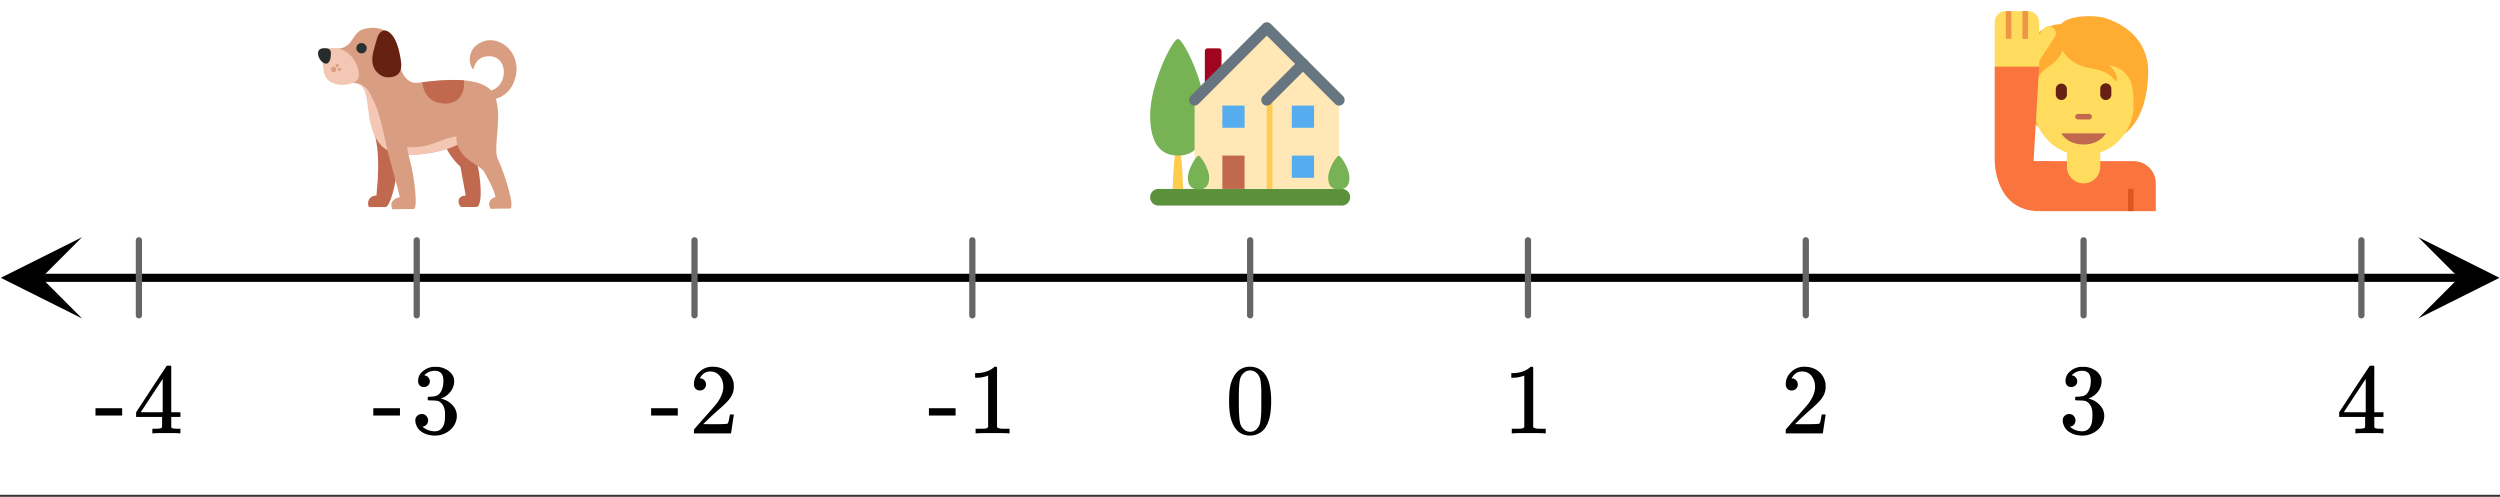 <svg xmlns="http://www.w3.org/2000/svg" xmlns:xlink="http://www.w3.org/1999/xlink" width="449.28" height="89.28" viewBox="0 0 336.96 66.96"><rect x="0" y="0" width="336.96" height="66.96" fill="#333333" stroke="none"/><defs><symbol overflow="visible" id="p"><path d="M1.297-7.89c.5-.727 1.187-1.094 2.062-1.094.657 0 1.227.226 1.72.671.25.243.456.547.624.922.332.75.5 1.778.5 3.079 0 1.398-.195 2.46-.578 3.187-.25.523-.621.902-1.11 1.14a2.534 2.534 0 0 1-1.14.282c-1.031 0-1.79-.473-2.266-1.422-.386-.727-.578-1.79-.578-3.188 0-.832.051-1.519.156-2.062a4.48 4.48 0 0 1 .61-1.516zm3.031-.157a1.24 1.24 0 0 0-.953-.437c-.375 0-.7.148-.969.437-.199.211-.336.465-.406.766-.074.293-.121.797-.14 1.515 0 .063-.008.246-.016.547v.735c0 .855.008 1.453.031 1.796.031.637.082 1.09.156 1.36.07.273.207.508.406.703.25.273.563.406.938.406.363 0 .664-.133.906-.406.196-.195.332-.43.407-.703.07-.27.128-.723.171-1.36.008-.343.016-.94.016-1.796v-.735-.547c-.023-.718-.07-1.222-.14-1.515-.075-.301-.212-.555-.407-.766zm0 0"/></symbol><symbol overflow="visible" id="q"><path d="M5.61 0c-.157-.031-.872-.047-2.141-.047C2.207-.047 1.5-.03 1.344 0h-.157v-.625h.344c.52 0 .86-.008 1.016-.031.07-.008.18-.067.328-.172v-6.969c-.023 0-.059.016-.11.047a4.134 4.134 0 0 1-1.39.25h-.25v-.625h.25c.758-.02 1.39-.188 1.89-.5a2.46 2.46 0 0 0 .422-.313c.008-.03.063-.046.157-.046a.36.36 0 0 1 .234.078v8.078c.133.137.43.203.89.203h.798V0zm0 0"/></symbol><symbol overflow="visible" id="r"><path d="M1.484-5.781c-.25 0-.449-.078-.593-.235a.872.872 0 0 1-.22-.609c0-.645.243-1.195.735-1.656a2.46 2.46 0 0 1 1.766-.703c.77 0 1.41.21 1.922.625.508.418.82.964.937 1.64.008.168.016.32.016.453 0 .524-.156 1.012-.469 1.47-.25.374-.758.89-1.516 1.546-.324.281-.777.695-1.359 1.234l-.781.766 1.016.016c1.414 0 2.164-.024 2.25-.079.039-.007.085-.101.14-.28.031-.095.094-.4.188-.923v-.03h.53v.03l-.374 2.47V0h-5v-.25c0-.188.008-.29.031-.313.008-.007.383-.437 1.125-1.28.977-1.095 1.61-1.813 1.89-2.157.602-.82.907-1.57.907-2.25 0-.594-.156-1.086-.469-1.484-.312-.407-.746-.61-1.297-.61-.523 0-.945.235-1.265.703-.024.032-.047.079-.078.141a.274.274 0 0 0-.047.078c0 .012.02.016.062.016a.68.68 0 0 1 .547.25.801.801 0 0 1 .219.562c0 .23-.078.422-.235.578a.76.76 0 0 1-.578.235zm0 0"/></symbol><symbol overflow="visible" id="s"><path d="M1.719-6.25c-.25 0-.446-.07-.578-.219a.863.863 0 0 1-.204-.593c0-.508.196-.938.594-1.282a2.566 2.566 0 0 1 1.407-.625h.203c.312 0 .507.008.593.016.301.043.602.137.907.281.593.305.968.727 1.125 1.266.02.093.03.218.03.375 0 .523-.167.996-.5 1.422-.323.418-.73.714-1.218.89-.055.024-.055.04 0 .047.008 0 .05.012.125.031.55.157 1.016.446 1.39.86.376.418.563.89.563 1.422 0 .367-.086.718-.25 1.062-.218.461-.574.84-1.062 1.14-.492.302-1.04.454-1.64.454-.595 0-1.122-.125-1.579-.375-.46-.25-.766-.586-.922-1.016a1.45 1.45 0 0 1-.14-.656c0-.25.082-.453.25-.61a.831.831 0 0 1 .609-.25c.25 0 .453.087.61.25.163.169.25.372.25.61 0 .21-.063.39-.188.547a.768.768 0 0 1-.469.281l-.094.031c.489.407 1.047.61 1.672.61.5 0 .875-.239 1.125-.719.156-.29.234-.742.234-1.36v-.265c0-.852-.292-1.426-.875-1.719-.124-.05-.398-.082-.812-.093l-.563-.016-.046-.031c-.024-.02-.032-.086-.032-.204 0-.113.008-.18.032-.203.03-.03.054-.046.078-.046.25 0 .508-.02.781-.063.395-.05.695-.27.906-.656.207-.395.313-.867.313-1.422 0-.582-.157-.973-.469-1.172a1.131 1.131 0 0 0-.64-.188c-.45 0-.844.122-1.188.36l-.125.094a.671.671 0 0 0-.094.109l-.047.047a.88.88 0 0 0 .094.031c.176.024.328.11.453.266.125.148.188.32.188.515a.715.715 0 0 1-.235.547.76.76 0 0 1-.562.219zm0 0"/></symbol><symbol overflow="visible" id="t"><path d="M6.234 0c-.125-.031-.71-.047-1.75-.047-1.074 0-1.671.016-1.796.047h-.126v-.625h.422c.383-.008.618-.031.704-.063a.286.286 0 0 0 .171-.14c.008-.008.016-.25.016-.719v-.672h-3.5v-.625l2.031-3.11A431.58 431.58 0 0 1 4.5-9.108c.02-.008.113-.016.281-.016h.25l.078.078v6.203h1.235v.625H5.109V-.89a.25.25 0 0 0 .079.157c.07.062.328.101.765.109h.39V0zm-2.28-2.844v-4.5L1-2.859l1.469.015zm0 0"/></symbol><symbol overflow="visible" id="u"><path d="M.14-2.406v-.985h3.594v.985zm0 0"/></symbol><clipPath id="a"><path d="M0 0h336.96v66.652H0zm0 0"/></clipPath><clipPath id="b"><path d="M.11 31.969H12V43H.11zm0 0"/></clipPath><clipPath id="c"><path d="M325.938 31.969h11.023V43h-11.024zm0 0"/></clipPath><clipPath id="d"><path d="M155.02 25h26.96v3h-26.96zm0 0"/></clipPath><clipPath id="e"><path d="M155.02 5H163v16h-7.98zm0 0"/></clipPath><clipPath id="f"><path d="M160 2h21.98v13H160zm0 0"/></clipPath><clipPath id="g"><path d="M160 20h21.98v6H160zm0 0"/></clipPath><clipPath id="h"><path d="M274 21h17v7.457h-17zm0 0"/></clipPath><clipPath id="i"><path d="M286 25h2v3.457h-2zm0 0"/></clipPath><clipPath id="j"><path d="M268 1.496h10V10h-10zm0 0"/></clipPath><clipPath id="k"><path d="M270 1.496h4V6h-4zm0 0"/></clipPath><clipPath id="l"><path d="M268 8h9v20.457h-9zm0 0"/></clipPath><clipPath id="m"><path d="M62 5h7.648v9H62zm0 0"/></clipPath><clipPath id="n"><path d="M43 3h26v25.457H43zm0 0"/></clipPath><clipPath id="o"><path d="M42.688 6H45v3h-2.313zm0 0"/></clipPath></defs><g clip-path="url(#a)" fill="#fff"><path d="M0 0h336.96v66.96H0z"/><path d="M0 0h336.96v66.96H0z"/></g><path d="M5.477 37.445h326.046" fill="none" stroke-width="1.095" stroke="#000"/><g clip-path="url(#b)"><path d="M11.063 31.969L.108 37.445l10.954 5.477-5.477-5.477zm0 0"/></g><g clip-path="url(#c)"><path d="M325.938 31.969l10.953 5.476-10.954 5.477 5.477-5.477zm0 0"/></g><path d="M168.5 32.39V42.5m37.445-10.11V42.5m37.446-10.11V42.5m37.441-10.11V42.5m37.445-10.11V42.5M131.055 32.39V42.5M93.609 32.39V42.5M56.168 32.39V42.5M18.723 32.39V42.5" fill="none" stroke-width=".843" stroke-linecap="round" stroke-linejoin="round" stroke="#666"/><g clip-path="url(#d)"><path d="M181.98 26.586c0 .621-.503 1.121-1.125 1.121h-24.71a1.122 1.122 0 1 1 0-2.246h24.71c.622 0 1.125.504 1.125 1.125zm0 0" fill="#5c913b"/></g><path d="M164.266 12.508h-1.5a.375.375 0 0 1-.375-.375V6.89c0-.207.168-.375.375-.375h1.5c.207 0 .375.168.375.375v5.242a.375.375 0 0 1-.375.375zm0 0" fill="#a0041e"/><path d="M159.469 25.46c-.102-3.483-.38-5.987-.703-5.987-.328 0-.602 2.504-.707 5.988zm0 0" fill="#ffcc4d"/><g clip-path="url(#e)"><path d="M162.508 15.523c0 4.176-1.676 5.446-3.742 5.446-2.07 0-3.746-1.27-3.746-5.446 0-4.175 2.996-10.28 3.746-10.28.746 0 3.742 6.105 3.742 10.28zm0 0" fill="#77b255"/></g><path d="M161.012 13.48l9.734-9.734 9.734 9.734v11.98h-19.468zm0 0" fill="#ffe8b6"/><path d="M170.746 13.48h.75v11.98h-.75zm0 0" fill="#ffcc4d"/><g clip-path="url(#f)"><path d="M180.48 14.23a.734.734 0 0 1-.527-.222l-9.207-9.203-9.207 9.203a.747.747 0 1 1-1.059-1.059l9.739-9.734a.747.747 0 0 1 1.058 0l9.735 9.734a.747.747 0 0 1 0 1.059.736.736 0 0 1-.532.222zm0 0" fill="#66757f"/></g><path d="M170.746 14.23a.734.734 0 0 1-.527-.222.747.747 0 0 1 0-1.059l4.867-4.867a.747.747 0 1 1 1.059 1.059l-4.868 4.867a.749.749 0 0 1-.53.222zm0 0" fill="#66757f"/><path d="M164.754 20.969h2.996v4.492h-2.996zm0 0" fill="#c1694f"/><path d="M164.754 14.23h2.996v2.993h-2.996zm9.363 0h2.996v2.993h-2.996zm0 6.739h2.996v2.996h-2.996zm0 0" fill="#55acee"/><g clip-path="url(#g)"><path d="M162.977 23.957c0 1.207-.641 1.574-1.434 1.574-.793 0-1.438-.367-1.438-1.574s1.149-2.977 1.438-2.977c.285 0 1.434 1.77 1.434 2.977zm18.91 0c0 1.207-.645 1.574-1.438 1.574-.789 0-1.433-.367-1.433-1.574s1.148-2.977 1.433-2.977c.29 0 1.438 1.77 1.438 2.977zm0 0" fill="#77b255"/></g><g clip-path="url(#h)"><path d="M287.574 21.719h-12.73v6.738h15.726v-3.742a2.997 2.997 0 0 0-2.996-2.996zm0 0" fill="#fa743e"/></g><path d="M278.586 17.973v4.492a2.25 2.25 0 0 0 2.246 2.25 2.247 2.247 0 0 0 2.246-2.25v-4.492zm0 0" fill="#ffdc5d"/><g clip-path="url(#i)"><path d="M286.824 25.46h.75v2.997h-.75zm0 0" fill="#dd551f"/></g><path d="M283.758 2.441c-1.512-.488-5.07-.355-5.961.801-2.313.047-5.027 2.137-5.383 4.895-.351 2.73.434 4 .711 6.05.316 2.329 1.625 3.07 2.672 3.383 1.504 1.985 3.101 1.903 5.785 1.903 5.242 0 7.738-3.508 7.961-9.465.133-3.606-1.98-6.336-5.785-7.567zm0 0" fill="#ffac33"/><path d="M286.758 10.262c-.508-.703-1.16-1.27-2.582-1.469.535.246 1.047 1.09 1.113 1.559.066.464.133.843-.289.375-1.695-1.872-3.54-1.133-5.363-2.278-1.278-.797-1.668-1.68-1.668-1.68s-.153 1.176-2.09 2.38c-.559.347-1.23 1.124-1.602 2.269-.265.824-.183 1.555-.183 2.812 0 3.66 3.015 6.739 6.738 6.739 3.723 0 6.742-3.106 6.742-6.739 0-2.277-.238-3.168-.816-3.968zm0 0" fill="#ffdc5d"/><path d="M283.828 17.973h-5.992s.75 1.5 2.996 1.5 2.996-1.5 2.996-1.5zm-2.246-1.871h-1.496a.375.375 0 0 1 0-.75h1.496a.375.375 0 0 1 0 .75zm0 0" fill="#c1694f"/><path d="M277.836 13.48a.75.75 0 0 1-.746-.75v-.75a.749.749 0 0 1 1.496 0v.75a.75.75 0 0 1-.75.75zm5.992 0a.75.75 0 0 1-.75-.75v-.75a.75.75 0 0 1 1.5 0v.75a.75.75 0 0 1-.75.75zm0 0" fill="#662113"/><g clip-path="url(#j)"><path d="M276.656 3.695a.966.966 0 0 0-1.332.274l-.48.738v-1.71a1.5 1.5 0 0 0-1.5-1.5h-2.996a1.5 1.5 0 0 0-1.496 1.5v5.991s0 .746.75.746h4.492l.75-.746v-.781l2.086-3.18a.962.962 0 0 0-.274-1.332zm0 0" fill="#ffdc5d"/></g><g clip-path="url(#k)"><path d="M270.348 1.496h.75v3.746h-.75zm2.246 0h.75v3.746h-.75zm0 0" fill="#ef9645"/></g><g clip-path="url(#l)"><path d="M274.094 21.719h2.246l-1.496 6.738c-5.992 0-5.992-6.738-5.992-6.738V8.989h5.992zm0 0" fill="#fa743e"/></g><g clip-path="url(#m)"><path d="M65.926 12.262c2.629-.485 2.687-4.715-.035-4.684-2.133.027-1.918 2.094-2.207 1.688-.559-.79-.739-2.825 1.394-3.664 1.844-.73 4.379.746 4.54 3.437.105 1.723-.97 4.906-4.833 4.379-5.406-.742-1.484-.668 1.14-1.156zm0 0" fill="#d99e82"/></g><path d="M50.414 17.926s.762 1.762.508 6.172c-.047.789-.156 1.597-.18 2.261-1.36 0-1.238 1.547-.949 1.547h2.172c.512 0 1.418-2.574 1.656-6.148s-3.207-3.832-3.207-3.832zm8.906-.25s.43 2.644 2.735 4.804c.191.872.574 3.168.71 3.891-1.413 0-.96 1.531-.546 1.531h1.98c.711 0 .817-2.578.153-5.761-.66-3.184-5.032-4.465-5.032-4.465zm0 0" fill="#c1694f"/><g clip-path="url(#n)"><path d="M66.8 13.223c-.937-2.813-5.402-2.72-10.48-2.075-2.289.293-2.726-3.332-2.726-3.957 0-2.714-2.43-4.086-4.864-3.168-.585.22-1.05.997-1.316 1.403-1.48 2.273-3.488.011-3.68 2.113-.234 2.543 1.29 3.395 3.782 3.61 1.418.124 2.59.82 2.898 3.777.117 1.105-.219 4.23 1.79 5.3.585 2.215 1.374 4.954 1.683 6.348-1.684.356-1.004 1.633-1.004 1.633s2.36-.035 2.875-.035c.61 0 .14-4.473-.7-7.328 3.567.031 5.86-1 6.587-1.32.773 2.218 3.109 2.722 3.632 3.663.325.586 1.41 2.536 1.5 3.368-1.199.39-.816 1.297-.68 1.59.81-.032 2.41-.032 2.618-.032.832 0-.852-5.172-1.559-6.527-.808-1.55.586-5.555-.355-8.363zm0 0" fill="#d99e82"/></g><path d="M54.867 19.82c.035.278.106.664.192 1.024 3.566.031 5.859-1 6.59-1.32-.165-.583-.172-.95-.13-1.153-2.542.418-3.406 1.652-6.652 1.45zm-7.351-8.672c1.418.125 1.816.801 2.125 3.758.117 1.106.554 4.25 2.562 5.32-.539-2.085-1.465-9.277-4.687-9.078zm0 0" fill="#f4c7b5"/><path d="M45.047 6.488c-2.09 0-1.43.395-1.5 1.27-.067.87-.055 2.226.582 2.941.844.946 2.89.95 3.906.207 1.016-.742-.316-4.418-2.988-4.418zm0 0" fill="#f4c7b5"/><g clip-path="url(#o)"><path d="M44.563 7.734c-.083.57-.372.891-.66.848-.571-.09-1.044-.816-1.044-1.39 0-.575.47-.723 1.043-.696.782.035.75.59.66 1.238zm0 0" fill="#272b2b"/></g><path d="M54.047 8.258c.258 1.883-.867 2.168-1.785 2.168-.918 0-2.29-.934-2.059-2.82.102-.833.414-1.645.606-2.38.25-.976.898-1.296 1.418-1.023 1.246.652 1.648 2.844 1.82 4.055zm0 0" fill="#662113"/><path d="M49.426 6.496c0 .191-.07.356-.203.492a.67.67 0 0 1-.493.203.67.67 0 0 1-.492-.203.67.67 0 0 1-.203-.492.67.67 0 0 1 .203-.492.685.685 0 0 1 .492-.203c.192 0 .356.07.493.203.132.137.203.3.203.492zm0 0" fill="#292f33"/><path d="M56.941 11.074c.055 1.149.68 2.383 2.047 2.746 1.426.375 3.086.094 3.496-1.855.07-.32.098-.918.055-1.133-1.61-.137-3.539 0-5.598.242zm0 0" fill="#c1694f"/><path d="M45.34 9.363a.34.34 0 0 1-.11.258.354.354 0 0 1-.257.11.354.354 0 0 1-.258-.11.35.35 0 0 1-.106-.258.35.35 0 0 1 .106-.258c.07-.07.156-.109.258-.109.101 0 .187.04.257.11a.34.34 0 0 1 .11.257zm0 0M45.656 8.84c0 .133-.066.203-.203.203-.133 0-.2-.07-.2-.203s.067-.203.2-.203c.137 0 .203.07.203.203zm0 0M45.957 9.363c0 .133-.066.203-.2.203-.136 0-.202-.07-.202-.203s.066-.203.203-.203c.133 0 .199.07.199.203zm0 0" fill="#d99e82"/><use xlink:href="#p" x="165.13" y="58.413"/><use xlink:href="#q" x="202.574" y="58.413"/><use xlink:href="#r" x="240.019" y="58.413"/><use xlink:href="#s" x="277.463" y="58.413"/><use xlink:href="#t" x="314.908" y="58.413"/><use xlink:href="#u" x="125.064" y="58.413"/><use xlink:href="#q" x="130.307" y="58.413"/><use xlink:href="#u" x="87.62" y="58.413"/><use xlink:href="#r" x="92.862" y="58.413"/><use xlink:href="#u" x="50.176" y="58.413"/><use xlink:href="#s" x="55.418" y="58.413"/><use xlink:href="#u" x="12.731" y="58.413"/><use xlink:href="#t" x="17.973" y="58.413"/></svg>